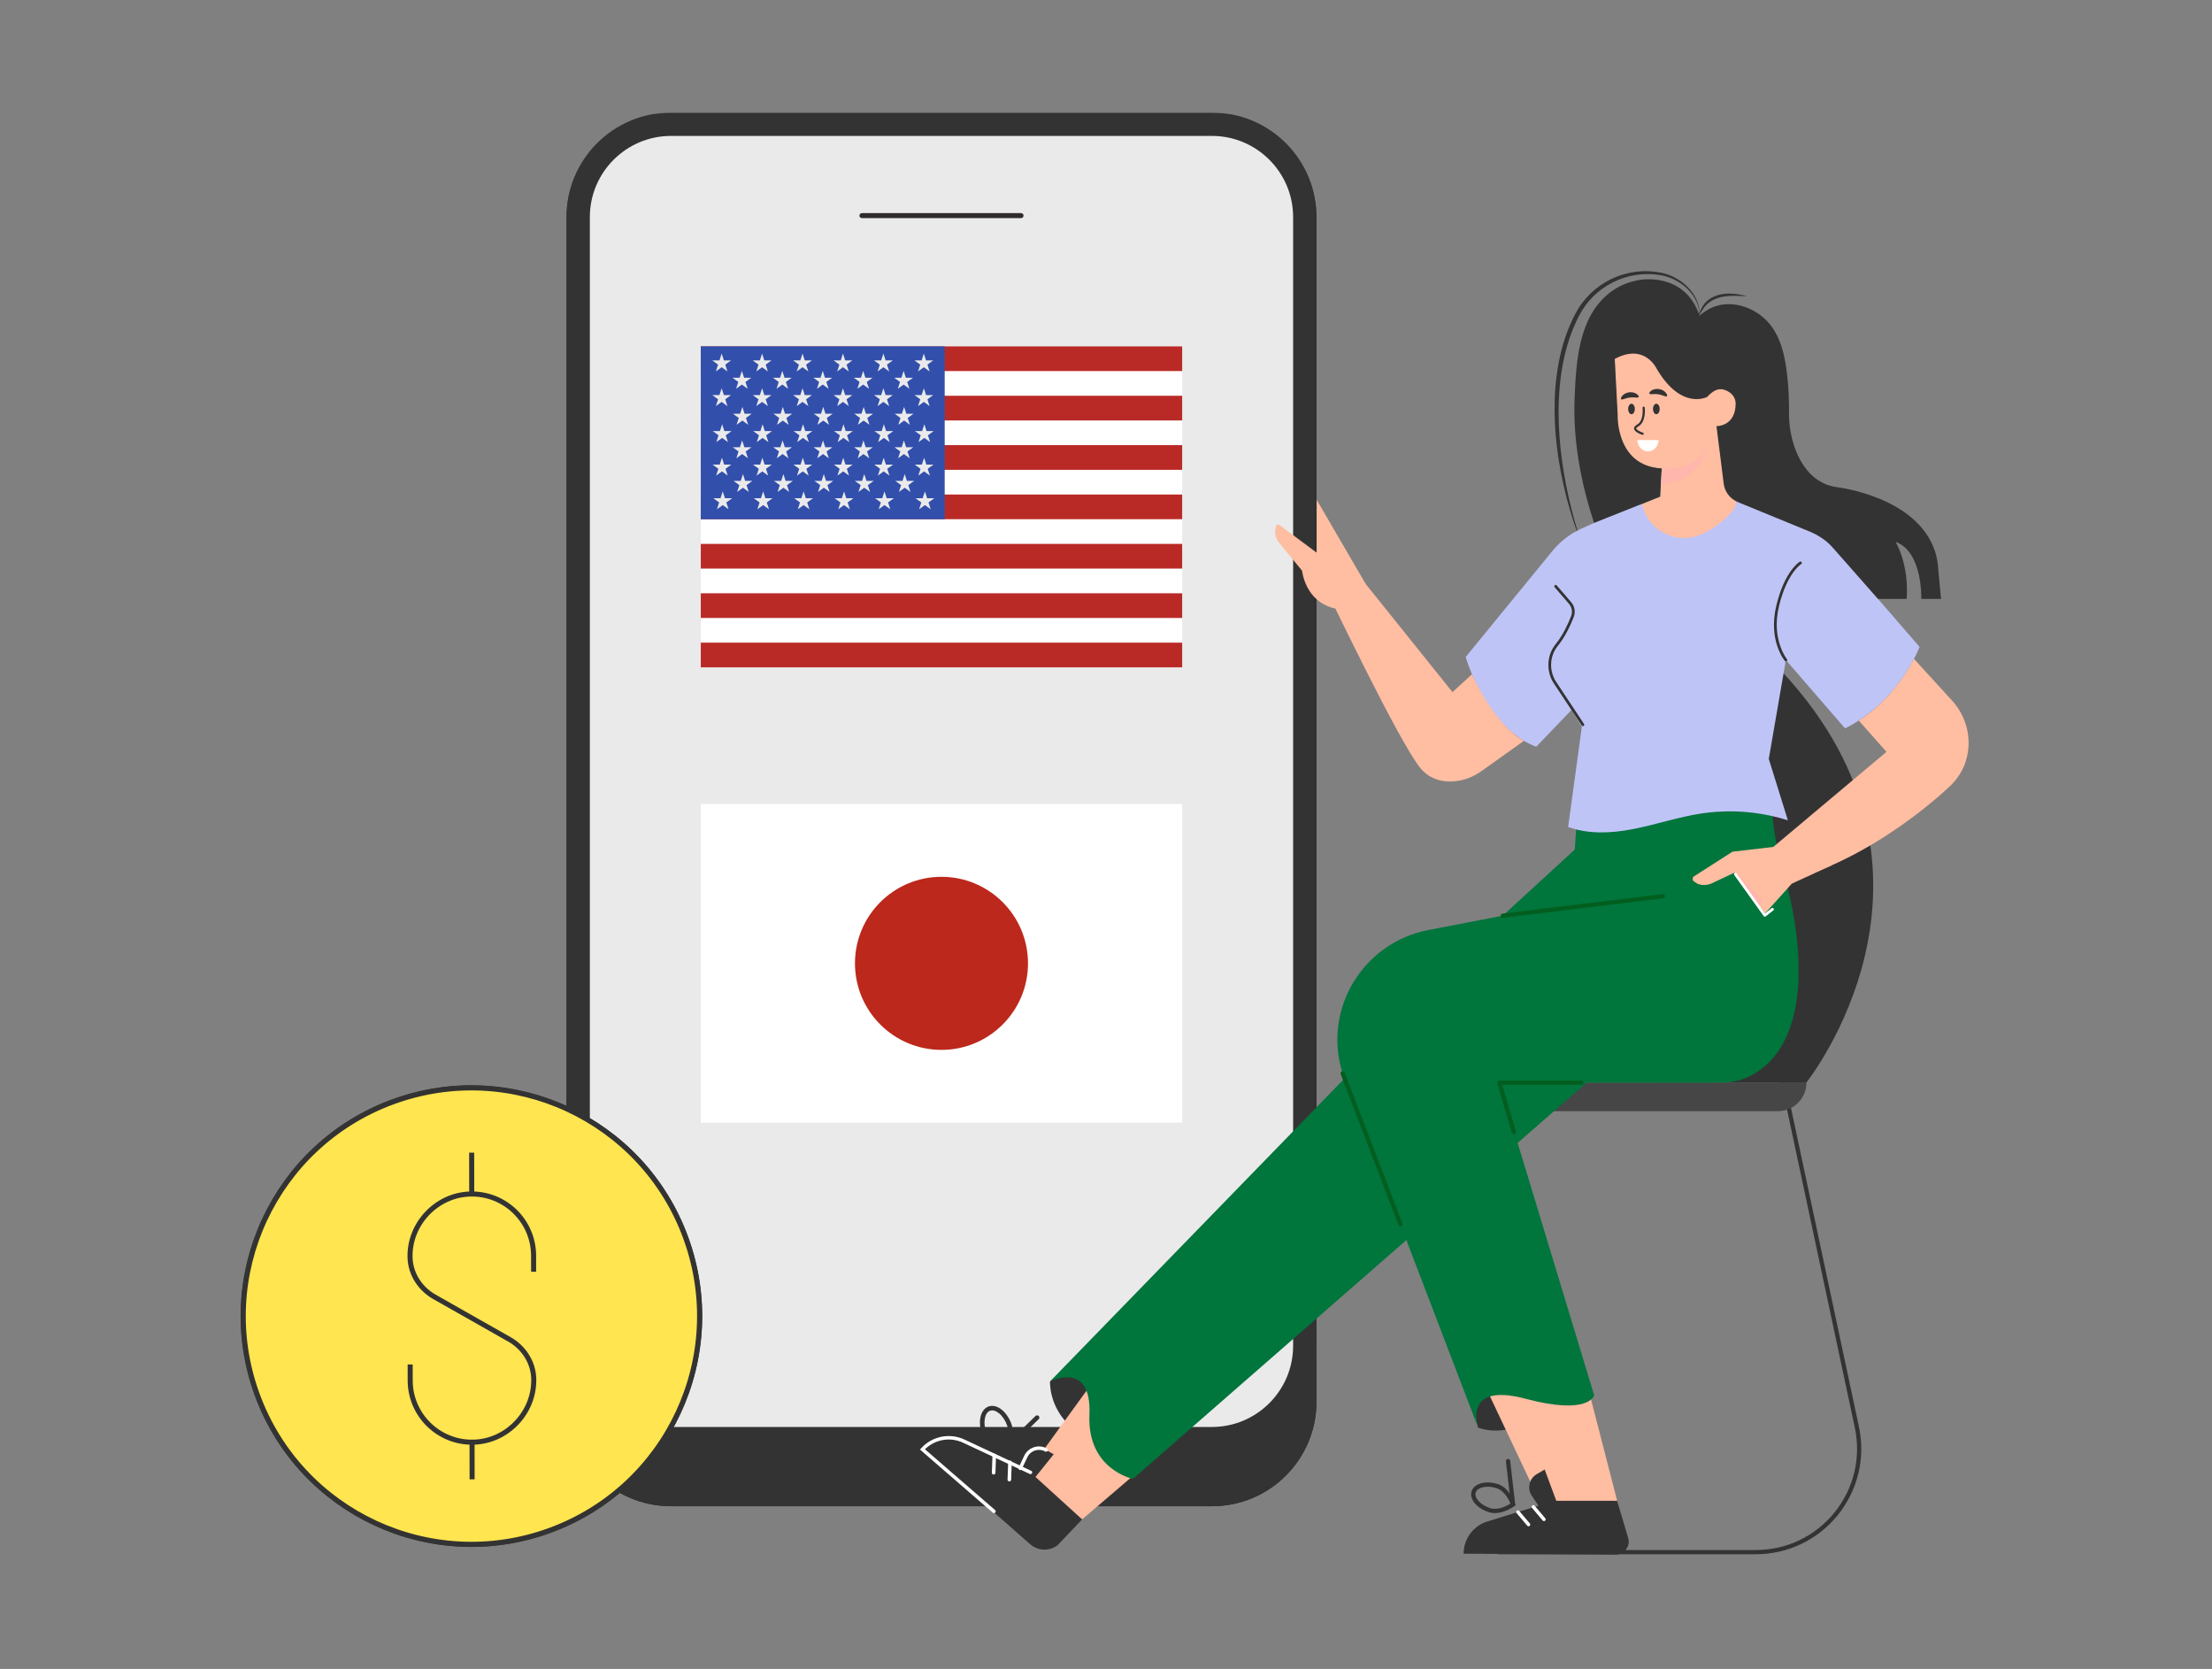 <?xml version="1.0" encoding="UTF-8"?>
<svg width="570px" height="430px" viewBox="0 0 570 430" version="1.1" xmlns="http://www.w3.org/2000/svg" xmlns:xlink="http://www.w3.org/1999/xlink">
    <rect x="0" y="0" width="570" height="430" fill="#808080" stroke="none"/>
    <title>季節活動570x430-外幣月月好機匯一般</title>
    <defs>
        <polygon id="path-1" points="0 0 193.261 0 193.261 344.669 0 344.669"></polygon>
    </defs>
    <g id="季節活動570x430-外幣月月好機匯一般" stroke="none" stroke-width="1" fill="none" fill-rule="evenodd">
        <g id="Group-74" transform="translate(62.682, 29)">
            <path d="M249.623,0.169 L110.227,0.169 C95.351,0.169 83.294,12.226 83.294,27.099 L83.294,332.138 C83.294,347.011 95.351,359.068 110.227,359.068 L249.623,359.068 C264.498,359.068 276.555,347.011 276.555,332.138 L276.555,27.099 C276.555,12.226 264.498,0.169 249.623,0.169 L249.623,0.169 Z M249.623,11.562 C258.191,11.562 265.162,18.532 265.162,27.099 L265.162,332.138 C265.162,340.705 258.191,347.676 249.623,347.676 L110.227,347.676 C101.658,347.676 94.687,340.705 94.687,332.138 L94.687,27.099 C94.687,18.532 101.658,11.562 110.227,11.562 L249.623,11.562 Z" id="Fill-1" fill="#292929"></path>
            <path d="M276.555,273.789 L276.555,332.137 C276.555,347.01 264.498,359.067 249.623,359.067 L110.226,359.067 C95.351,359.067 83.294,347.01 83.294,332.137 L83.294,273.789 L276.555,273.789 Z" id="Fill-3" fill="#333333"></path>
            <path d="M110.226,341.659 C97.035,341.659 86.303,330.927 86.303,317.736 L86.303,26.929 C86.303,13.74 97.035,3.009 110.226,3.009 L249.622,3.009 C262.813,3.009 273.545,13.74 273.545,26.929 L273.545,317.736 C273.545,330.927 262.813,341.659 249.622,341.659 L110.226,341.659 Z" id="Fill-5" fill="#EAEAEA"></path>
            <g id="Group-9" transform="translate(83.294, 0)">
                <mask id="mask-2" fill="white">
                    <use xlink:href="#path-1"></use>
                </mask>
                <g id="Clip-8"></g>
                <path d="M166.329,-0 L26.933,-0 C12.057,-0 0,12.057 0,26.93 L0,317.737 C0,332.61 12.057,344.669 26.933,344.669 L166.329,344.669 C181.204,344.669 193.261,332.61 193.261,317.737 L193.261,26.93 C193.261,12.057 181.204,-0 166.329,-0 L166.329,-0 Z M166.329,6.019 C177.861,6.019 187.242,15.4 187.242,26.93 L187.242,317.737 C187.242,329.268 177.861,338.65 166.329,338.65 L26.933,338.65 C15.401,338.65 6.019,329.268 6.019,317.737 L6.019,26.93 C6.019,15.4 15.401,6.019 26.933,6.019 L166.329,6.019 Z" id="Fill-7" fill="#333333" mask="url(#mask-2)"></path>
            </g>
            <path d="M200.425,27.199 L159.423,27.199 C159.067,27.199 158.778,26.91 158.778,26.554 C158.778,26.198 159.067,25.909 159.423,25.909 L200.425,25.909 C200.781,25.909 201.07,26.198 201.07,26.554 C201.07,26.91 200.781,27.199 200.425,27.199" id="Fill-10" fill="#2E2A2E"></path>
            <polygon id="Fill-12" fill="#FFFFFF" points="117.902 142.936 241.947 142.936 241.947 60.242 117.902 60.242"></polygon>
            <path d="M117.902,130.215 L241.947,130.215 L241.947,123.854 L117.902,123.854 L117.902,130.215 Z M117.902,117.493 L241.947,117.493 L241.947,111.13 L117.902,111.13 L117.902,117.493 Z M117.902,104.769 L241.947,104.769 L241.947,98.408 L117.902,98.408 L117.902,104.769 Z M117.902,92.048 L241.947,92.048 L241.947,85.687 L117.902,85.687 L117.902,92.048 Z M117.902,79.324 L241.947,79.324 L241.947,72.964 L117.902,72.964 L117.902,79.324 Z M117.902,66.602 L241.947,66.602 L241.947,60.242 L117.902,60.242 L117.902,66.602 Z M117.902,142.937 L241.947,142.937 L241.947,136.575 L117.902,136.575 L117.902,142.937 Z" id="Fill-14" fill="#B92A27"></path>
            <polygon id="Fill-15" fill="#324FAC" points="117.902 104.769 180.752 104.769 180.752 60.242 117.902 60.242"></polygon>
            <path d="M165.883,73.875 L167.379,72.788 L165.53,72.788 L164.956,71.027 L164.385,72.788 L162.535,72.788 L164.032,73.876 L163.46,75.635 L164.957,74.547 L166.454,75.635 L165.883,73.875 Z M155.464,73.875 L156.96,72.788 L155.109,72.788 L154.538,71.027 L153.965,72.788 L152.114,72.788 L153.613,73.876 L153.041,75.635 L154.538,74.547 L156.035,75.635 L155.464,73.875 Z M145.044,73.875 L146.54,72.788 L144.691,72.788 L144.118,71.027 L143.546,72.788 L141.694,72.788 L143.193,73.876 L142.621,75.635 L144.118,74.547 L145.616,75.635 L145.044,73.875 Z M176.428,83.15 L177.925,82.064 L176.075,82.064 L175.504,80.302 L174.93,82.064 L173.08,82.064 L174.577,83.152 L174.006,84.91 L175.503,83.823 L177,84.91 L176.428,83.15 Z M166.007,83.151 L167.504,82.064 L165.655,82.064 L165.083,80.302 L164.51,82.064 L162.659,82.064 L164.159,83.151 L163.586,84.91 L165.083,83.823 L166.58,84.91 L166.007,83.151 Z M176.373,91.779 L177.87,90.693 L176.02,90.693 L175.449,88.933 L174.876,90.693 L173.026,90.693 L174.523,91.781 L173.952,93.54 L175.449,92.451 L176.944,93.54 L176.373,91.779 Z M165.953,91.781 L167.45,90.693 L165.601,90.693 L165.028,88.933 L164.456,90.693 L162.607,90.693 L164.104,91.779 L163.534,93.54 L165.029,92.451 L166.525,93.54 L165.953,91.781 Z M176.581,100.454 L178.077,99.369 L176.226,99.369 L175.656,97.608 L175.083,99.369 L173.234,99.369 L174.729,100.454 L174.159,102.214 L175.656,101.129 L177.153,102.214 L176.581,100.454 Z M166.161,100.454 L167.657,99.369 L165.808,99.369 L165.235,97.608 L164.663,99.369 L162.814,99.369 L164.311,100.454 L163.739,102.214 L165.235,101.128 L166.732,102.214 L166.161,100.454 Z M155.741,100.454 L157.238,99.369 L155.388,99.369 L154.817,97.608 L154.244,99.369 L152.393,99.369 L153.89,100.454 L153.319,102.214 L154.816,101.129 L156.314,102.214 L155.741,100.454 Z M155.535,91.779 L157.031,90.693 L155.181,90.693 L154.608,88.933 L154.037,90.693 L152.186,90.693 L153.684,91.779 L153.11,93.54 L154.61,92.451 L156.106,93.54 L155.535,91.779 Z M155.589,83.151 L157.086,82.064 L155.236,82.064 L154.664,80.302 L154.091,82.064 L152.241,82.064 L153.738,83.15 L153.167,84.91 L154.664,83.823 L156.16,84.91 L155.589,83.151 Z M134.624,73.875 L136.12,72.788 L134.27,72.788 L133.699,71.027 L133.126,72.788 L131.275,72.788 L132.773,73.875 L132.202,75.635 L133.699,74.547 L135.196,75.635 L134.624,73.875 Z M124.205,73.875 L125.7,72.788 L123.852,72.788 L123.279,71.027 L122.706,72.788 L120.857,72.788 L122.354,73.876 L121.781,75.635 L123.279,74.546 L124.775,75.635 L124.205,73.875 Z M145.169,83.151 L146.666,82.064 L144.816,82.064 L144.243,80.302 L143.671,82.064 L141.82,82.064 L143.317,83.151 L142.747,84.91 L144.244,83.823 L145.74,84.91 L145.169,83.151 Z M145.114,91.779 L146.613,90.693 L144.761,90.693 L144.19,88.933 L143.617,90.693 L141.767,90.693 L143.265,91.781 L142.693,93.54 L144.19,92.451 L145.687,93.54 L145.114,91.779 Z M145.321,100.454 L146.82,99.369 L144.969,99.369 L144.397,97.608 L143.825,99.369 L141.974,99.369 L143.472,100.454 L142.899,102.214 L144.397,101.129 L145.893,102.214 L145.321,100.454 Z M134.902,100.454 L136.399,99.369 L134.549,99.369 L133.977,97.608 L133.405,99.369 L131.555,99.369 L133.051,100.454 L132.48,102.214 L133.977,101.129 L135.475,102.214 L134.902,100.454 Z M134.695,91.779 L136.193,90.693 L134.342,90.693 L133.769,88.933 L133.198,90.693 L131.348,90.693 L132.844,91.779 L132.273,93.54 L133.769,92.451 L135.269,93.54 L134.695,91.779 Z M134.75,83.15 L136.247,82.064 L134.397,82.064 L133.825,80.302 L133.253,82.064 L131.402,82.064 L132.898,83.15 L132.327,84.91 L133.825,83.823 L135.321,84.91 L134.75,83.15 Z M124.329,83.152 L125.827,82.064 L123.977,82.064 L123.405,80.302 L122.832,82.064 L120.981,82.064 L122.479,83.151 L121.908,84.91 L123.405,83.823 L124.901,84.91 L124.329,83.152 Z M124.276,91.779 L125.772,90.693 L123.923,90.693 L123.351,88.933 L122.778,90.693 L120.928,90.693 L122.426,91.781 L121.854,93.54 L123.351,92.451 L124.847,93.54 L124.276,91.779 Z M124.482,100.454 L125.979,99.369 L124.129,99.369 L123.558,97.608 L122.986,99.369 L121.136,99.369 L122.633,100.455 L122.06,102.214 L123.558,101.129 L125.054,102.214 L124.482,100.454 Z M171.093,69.409 L172.589,68.322 L170.739,68.322 L170.166,66.563 L169.595,68.322 L167.744,68.322 L169.241,69.409 L168.668,71.169 L170.168,70.08 L171.665,71.169 L171.093,69.409 Z M160.672,69.409 L162.17,68.322 L160.32,68.322 L159.747,66.563 L159.175,68.322 L157.326,68.322 L158.822,69.409 L158.251,71.169 L159.747,70.082 L161.245,71.169 L160.672,69.409 Z M150.253,69.409 L151.751,68.322 L149.9,68.322 L149.329,66.563 L148.756,68.322 L146.905,68.322 L148.402,69.409 L147.832,71.169 L149.327,70.082 L150.825,71.169 L150.253,69.409 Z M171.218,78.684 L172.714,77.598 L170.864,77.598 L170.292,75.837 L169.72,77.598 L167.87,77.598 L169.367,78.684 L168.795,80.445 L170.292,79.357 L171.789,80.445 L171.218,78.684 Z M171.164,87.315 L172.661,86.227 L170.811,86.227 L170.24,84.466 L169.666,86.227 L167.816,86.227 L169.313,87.314 L168.742,89.076 L170.238,87.987 L171.735,89.076 L171.164,87.315 Z M171.371,95.989 L172.868,94.901 L171.018,94.901 L170.445,93.141 L169.874,94.901 L168.024,94.901 L169.52,95.989 L168.949,97.75 L170.445,96.663 L171.944,97.75 L171.371,95.989 Z M160.951,95.989 L162.448,94.901 L160.598,94.901 L160.027,93.141 L159.454,94.901 L157.604,94.901 L159.102,95.988 L158.529,97.75 L160.026,96.663 L161.523,97.75 L160.951,95.989 Z M160.745,87.314 L162.241,86.227 L160.39,86.227 L159.82,84.466 L159.246,86.227 L157.397,86.227 L158.893,87.313 L158.322,89.076 L159.819,87.988 L161.316,89.076 L160.745,87.314 Z M160.799,78.684 L162.295,77.598 L160.444,77.598 L159.874,75.837 L159.301,77.598 L157.45,77.598 L158.948,78.684 L158.376,80.445 L159.872,79.357 L161.371,80.445 L160.799,78.684 Z M139.833,69.409 L141.33,68.322 L139.479,68.322 L138.909,66.563 L138.336,68.322 L136.485,68.322 L137.983,69.409 L137.411,71.169 L138.909,70.08 L140.405,71.169 L139.833,69.409 Z M129.414,69.409 L130.909,68.322 L129.06,68.322 L128.488,66.563 L127.917,68.322 L126.066,68.322 L127.563,69.409 L126.992,71.169 L128.488,70.082 L129.985,71.169 L129.414,69.409 Z M150.377,78.684 L151.875,77.598 L150.026,77.598 L149.452,75.837 L148.881,77.598 L147.032,77.598 L148.528,78.686 L147.956,80.445 L149.453,79.356 L150.951,80.445 L150.377,78.684 Z M150.325,87.314 L151.822,86.227 L149.971,86.227 L149.399,84.466 L148.827,86.227 L146.977,86.227 L148.474,87.315 L147.903,89.076 L149.399,87.987 L150.898,89.076 L150.325,87.314 Z M150.532,95.989 L152.029,94.901 L150.179,94.901 L149.606,93.141 L149.035,94.901 L147.184,94.901 L148.68,95.988 L148.111,97.75 L149.605,96.663 L151.105,97.75 L150.532,95.989 Z M140.112,95.989 L141.609,94.901 L139.759,94.901 L139.187,93.141 L138.614,94.901 L136.765,94.901 L138.263,95.989 L137.69,97.75 L139.187,96.663 L140.684,97.75 L140.112,95.989 Z M139.905,87.314 L141.402,86.227 L139.552,86.227 L138.978,84.466 L138.407,86.227 L136.558,86.227 L138.056,87.315 L137.482,89.076 L138.98,87.987 L140.476,89.076 L139.905,87.314 Z M139.96,78.684 L141.456,77.598 L139.606,77.598 L139.034,75.837 L138.461,77.598 L136.613,77.598 L138.109,78.684 L137.537,80.445 L139.034,79.357 L140.532,80.445 L139.96,78.684 Z M176.302,64.945 L177.799,63.855 L175.948,63.855 L175.377,62.097 L174.805,63.855 L172.956,63.855 L174.451,64.945 L173.88,66.703 L175.377,65.616 L176.872,66.703 L176.302,64.945 Z M165.883,64.945 L167.379,63.855 L165.529,63.855 L164.956,62.097 L164.385,63.855 L162.535,63.855 L164.032,64.945 L163.46,66.703 L164.957,65.616 L166.454,66.703 L165.883,64.945 Z M129.54,78.684 L131.036,77.598 L129.186,77.598 L128.614,75.837 L128.042,77.598 L126.192,77.598 L127.689,78.684 L127.117,80.445 L128.614,79.357 L130.111,80.445 L129.54,78.684 Z M129.485,87.315 L130.981,86.227 L129.132,86.227 L128.559,84.466 L127.989,86.227 L126.138,86.227 L127.634,87.315 L127.063,89.076 L128.559,87.987 L130.056,89.076 L129.485,87.315 Z M129.693,95.989 L131.19,94.901 L129.339,94.901 L128.767,93.141 L128.194,94.901 L126.345,94.901 L127.842,95.989 L127.27,97.75 L128.767,96.663 L130.263,97.75 L129.693,95.989 Z M155.464,64.945 L156.96,63.855 L155.109,63.855 L154.538,62.097 L153.966,63.855 L152.114,63.855 L153.613,64.945 L153.041,66.703 L154.538,65.616 L156.035,66.703 L155.464,64.945 Z M145.044,64.944 L146.54,63.855 L144.69,63.855 L144.118,62.097 L143.546,63.855 L141.694,63.855 L143.193,64.945 L142.621,66.703 L144.118,65.616 L145.616,66.703 L145.044,64.944 Z M134.624,64.945 L136.12,63.855 L134.27,63.855 L133.699,62.097 L133.127,63.855 L131.275,63.855 L132.773,64.945 L132.202,66.703 L133.699,65.616 L135.196,66.703 L134.624,64.945 Z M124.205,64.945 L125.7,63.855 L123.851,63.855 L123.279,62.097 L122.706,63.855 L120.857,63.855 L122.354,64.945 L121.781,66.703 L123.279,65.615 L124.775,66.703 L124.205,64.945 Z M175.948,72.788 L175.377,71.027 L174.805,72.788 L172.956,72.788 L174.451,73.875 L173.88,75.635 L175.377,74.547 L176.872,75.635 L176.302,73.875 L177.799,72.788 L175.948,72.788 Z" id="Fill-16" fill="#EAEAEA"></path>
            <polygon id="Fill-17" fill="#FFFFFF" points="117.902 260.26 241.946 260.26 241.946 178.139 117.902 178.139"></polygon>
            <path d="M202.218,219.2 C202.218,206.887 192.237,196.905 179.924,196.905 C167.613,196.905 157.631,206.887 157.631,219.2 C157.631,231.512 167.613,241.494 179.924,241.494 C192.237,241.494 202.218,231.512 202.218,219.2" id="Fill-18" fill="#BC281B"></path>
            <path d="M114.016,289.932 C125.148,320.428 109.45,354.174 78.953,365.306 C48.457,376.438 14.711,360.74 3.58,330.243 C-7.552,299.747 8.146,266.001 38.642,254.869 C69.138,243.738 102.884,259.436 114.016,289.932" id="Fill-19" fill="#FFFFFF"></path>
            <path d="M114.016,289.932 C125.148,320.428 109.45,354.174 78.953,365.306 C48.457,376.438 14.711,360.74 3.58,330.243 C-7.552,299.747 8.146,266.001 38.642,254.869 C69.138,243.738 102.884,259.436 114.016,289.932 Z" id="Stroke-20" stroke="#333333" stroke-width="1.362"></path>
            <path d="M114.016,289.932 C125.148,320.428 109.45,354.174 78.953,365.306 C48.457,376.438 14.711,360.74 3.58,330.243 C-7.552,299.747 8.146,266.001 38.642,254.869 C69.138,243.738 102.884,259.436 114.016,289.932" id="Fill-21" fill="#FFE54F"></path>
            <path d="M114.016,289.932 C125.148,320.428 109.45,354.174 78.953,365.306 C48.457,376.438 14.711,360.74 3.58,330.243 C-7.552,299.747 8.146,266.001 38.642,254.869 C69.138,243.738 102.884,259.436 114.016,289.932 Z" id="Stroke-22" stroke="#333333" stroke-width="1.3"></path>
            <path d="M74.824,298.65 L74.818,294.528 C74.807,285.578 67.414,278.364 58.406,278.635 C49.833,278.893 42.826,286.26 42.978,294.836 C42.98,294.904 42.981,294.971 42.983,295.038 C43.111,299.252 45.59,303.045 49.258,305.123 L68.58,316.077 C72.248,318.155 74.727,321.948 74.854,326.161 C74.856,326.229 74.858,326.296 74.859,326.364 C75.011,334.94 68.004,342.307 59.431,342.565 C50.424,342.836 43.031,335.621 43.019,326.672 L43.013,322.55" id="Stroke-23" stroke="#333333" stroke-width="1.3"></path>
            <line x1="58.861" y1="267.982" x2="58.875" y2="278.634" id="Stroke-24" stroke="#333333" stroke-width="1.3"></line>
            <line x1="58.961" y1="342.565" x2="58.974" y2="352.137" id="Stroke-25" stroke="#333333" stroke-width="1.3"></line>
            <path d="M389.758,371.443 L323.519,371.443 C323.219,371.443 322.977,371.2 322.977,370.901 C322.977,370.601 323.219,370.358 323.519,370.358 L389.758,370.358 C397.67,370.358 405.062,366.831 410.04,360.681 C415.018,354.531 416.926,346.566 415.277,338.828 L396.339,249.973 C396.277,249.68 396.463,249.392 396.756,249.329 C397.052,249.269 397.338,249.453 397.4,249.746 L416.338,338.601 C418.055,346.661 416.067,354.957 410.882,361.363 C405.698,367.769 397.999,371.443 389.758,371.443" id="Fill-26" fill="#333333"></path>
            <path d="M402.831,249.859 C402.831,249.859 445.26,196.757 396.783,144.334 L391.088,167.064 L372.12,218.302 L382.666,249.859 L402.831,249.859 Z" id="Fill-27" fill="#333333"></path>
            <path d="M395.46,257.285 L325.838,257.285 L323.683,249.934 L402.831,249.86 L402.831,249.86 C402.831,253.961 399.531,257.285 395.46,257.285" id="Fill-28" fill="#464646"></path>
            <path d="M398.026,182.341 C398.026,182.341 396.471,185.885 391.759,187.568 L392.096,179.49 L398.026,182.341 Z" id="Fill-29" fill="#333333"></path>
            <path d="M207.898,326.912 C207.898,326.912 207.469,333.563 213.504,338.801 L222.486,326.528 C222.486,326.528 213.426,322.305 207.898,326.912" id="Fill-30" fill="#333333"></path>
            <path d="M318.198,338.801 C318.198,338.801 327.593,342.841 335.772,332.573 C335.772,332.573 330.576,327.8 321.132,329.557 C321.132,329.557 315.838,330.891 318.198,338.801" id="Fill-31" fill="#333333"></path>
            <path d="M262.054,323.226 L216.163,362.461 L201.372,351.272 L247.183,288.087 C247.183,288.087 263.491,304.408 262.054,323.226" id="Fill-32" fill="#FFBDA1"></path>
            <path d="M342.189,311.637 L355.561,363.61 L336.789,363.61 L312.223,311.637 C312.223,311.637 326.668,302.676 342.189,311.637" id="Fill-33" fill="#FFBDA1"></path>
            <path d="M229.26,352.025 L346.172,249.933 L324.556,206.92 L207.898,326.912 C207.898,326.912 218.666,321.382 218.052,335.51 C217.438,349.637 229.26,352.025 229.26,352.025" id="Fill-34" fill="#00753C"></path>
            <path d="M393.989,170.457 L393.989,178.536 C393.989,178.536 393.552,184.213 397.264,197.095 C400.682,208.955 405.95,238.399 388.872,247.936 C386.429,249.3 383.641,249.933 380.843,249.933 L323.683,249.933 L348.111,330.504 C348.111,330.504 346.801,335.744 330.425,331.377 C314.049,327.01 318.198,338.801 318.198,338.801 L283.29,247.532 C283.29,247.532 283.202,247.272 283.065,246.796 C278.37,230.561 288.774,213.821 305.368,210.621 L324.556,206.92 L343.115,189.889 L344.642,166.869 L393.989,170.457 Z" id="Fill-35" fill="#00753C"></path>
            <path d="M324.555,207.462 C324.285,207.462 324.051,207.26 324.018,206.985 C323.982,206.688 324.193,206.418 324.491,206.381 L365.757,201.36 C366.047,201.333 366.324,201.536 366.361,201.833 C366.396,202.13 366.185,202.4 365.887,202.436 L324.621,207.458 C324.599,207.46 324.577,207.462 324.555,207.462" id="Fill-36" fill="#025E1F"></path>
            <path d="M298.194,286.95 C297.976,286.95 297.771,286.818 297.688,286.602 L282.784,247.726 C282.676,247.446 282.816,247.132 283.095,247.026 C283.373,246.918 283.688,247.056 283.795,247.337 L298.7,286.213 C298.807,286.493 298.667,286.807 298.388,286.913 C298.324,286.938 298.259,286.95 298.194,286.95" id="Fill-37" fill="#025E1F"></path>
            <path d="M327.416,263.207 C327.181,263.207 326.965,263.053 326.895,262.818 L323.162,250.085 C323.115,249.922 323.147,249.744 323.249,249.607 C323.352,249.471 323.512,249.391 323.683,249.391 L344.831,249.391 C345.131,249.391 345.373,249.633 345.373,249.933 C345.373,250.232 345.131,250.476 344.831,250.476 L324.407,250.476 L327.937,262.512 C328.02,262.8 327.856,263.101 327.569,263.185 C327.518,263.2 327.466,263.207 327.416,263.207" id="Fill-38" fill="#025E1F"></path>
            <path d="M337.804,357.671 L320.595,362.995 C316.955,364.123 314.472,367.49 314.472,371.3 L314.472,371.3 L353.65,371.533 C355.889,371.546 357.506,369.394 356.87,367.248 L354.033,357.671 L337.804,357.671 Z" id="Fill-39" fill="#333333"></path>
            <path d="M331.201,364.24 C331.076,364.24 330.953,364.187 330.866,364.086 L328.124,360.848 C327.967,360.662 327.99,360.384 328.175,360.228 C328.36,360.072 328.637,360.095 328.795,360.278 L331.536,363.516 C331.693,363.702 331.67,363.98 331.485,364.136 C331.403,364.206 331.302,364.24 331.201,364.24" id="Fill-40" fill="#FFFFFF"></path>
            <path d="M335.179,362.901 C335.055,362.901 334.931,362.848 334.844,362.747 L332.101,359.509 C331.945,359.323 331.968,359.045 332.153,358.889 C332.337,358.733 332.615,358.756 332.772,358.939 L335.514,362.177 C335.671,362.363 335.648,362.641 335.463,362.797 C335.381,362.867 335.28,362.901 335.179,362.901" id="Fill-41" fill="#FFFFFF"></path>
            <path d="M321.339,359.566 C318.86,358.777 317.148,356.938 317.589,355.551 C317.797,354.91 318.431,354.429 319.375,354.201 C320.43,353.938 321.694,354.019 322.958,354.424 C324.966,355.048 326.16,357.435 326.552,358.394 C325.679,358.933 323.336,360.207 321.339,359.566 L321.339,359.566 Z M327.764,358.426 C327.759,358.397 327.731,358.329 327.68,358.206 C327.51,357.751 327.064,356.744 326.326,355.744 C325.605,354.757 324.605,353.775 323.296,353.364 C321.847,352.904 320.361,352.818 319.109,353.131 C317.772,353.46 316.861,354.197 316.529,355.212 C315.896,357.251 317.85,359.62 320.998,360.612 C321.731,360.848 322.488,360.888 323.222,360.8 C325.483,360.541 327.449,359.129 327.567,359.049 L327.892,358.814 L327.764,358.426 Z" id="Fill-42" fill="#333333"></path>
            <path d="M327.216,358.665 C327.519,358.63 327.736,358.356 327.701,358.053 L326.468,347.373 C326.433,347.07 326.159,346.853 325.857,346.888 C325.554,346.923 325.336,347.197 325.371,347.5 L326.604,358.18 C326.639,358.483 326.913,358.7 327.216,358.665" id="Fill-43" fill="#333333"></path>
            <path d="M333.987,359.279 L332.037,356.375 C330.775,354.495 331.363,351.94 333.32,350.8 L335.354,349.617 L338.447,357.924 L333.987,359.279 Z" id="Fill-44" fill="#333333"></path>
            <path d="M202.852,350.349 L185.674,342.3 C182.039,340.598 177.719,341.461 175.018,344.428 L202.689,368.788 C204.668,370.589 207.642,370.743 209.796,369.156 L216.163,362.461 L202.852,350.349 Z" id="Fill-45" fill="#333333"></path>
            <path d="M193.054,350.786 C192.957,350.698 192.898,350.569 192.902,350.428 L193.062,345.963 C193.071,345.707 193.286,345.507 193.541,345.517 C193.795,345.526 193.994,345.74 193.987,345.995 L193.828,350.46 C193.818,350.716 193.604,350.916 193.349,350.906 C193.235,350.902 193.133,350.858 193.054,350.786" id="Fill-46" fill="#FFFFFF"></path>
            <path d="M197.101,352.563 C197.004,352.475 196.945,352.346 196.949,352.205 L197.108,347.739 C197.118,347.483 197.332,347.283 197.587,347.293 C197.841,347.302 198.041,347.517 198.034,347.771 L197.875,352.237 C197.865,352.493 197.651,352.693 197.396,352.683 C197.282,352.679 197.18,352.635 197.101,352.563" id="Fill-47" fill="#FFFFFF"></path>
            <path d="M191.497,340.183 C190.566,337.606 191.004,334.998 192.447,334.476 C193.115,334.24 193.923,334.461 194.72,335.103 C195.616,335.815 196.359,336.923 196.831,338.238 C197.597,340.317 196.368,342.844 195.82,343.788 C194.809,343.404 192.242,342.262 191.497,340.183 L191.497,340.183 Z M196.569,344.82 C196.59,344.796 196.63,344.731 196.7,344.608 C196.97,344.175 197.526,343.156 197.888,341.899 C198.25,340.663 198.429,339.199 197.933,337.841 C197.388,336.336 196.507,335.039 195.443,334.195 C194.31,333.288 193.11,333 192.049,333.373 C189.94,334.152 189.215,337.303 190.404,340.57 C190.677,341.334 191.129,341.991 191.673,342.548 C193.34,344.271 195.78,345.007 195.923,345.055 L196.327,345.176 L196.569,344.82 Z" id="Fill-48" fill="#333333"></path>
            <path d="M196.02,344.516 C196.243,344.747 196.612,344.752 196.842,344.529 L204.973,336.65 C205.204,336.427 205.21,336.059 204.986,335.828 C204.763,335.597 204.395,335.592 204.164,335.815 L196.033,343.694 C195.802,343.917 195.797,344.285 196.02,344.516" id="Fill-49" fill="#333333"></path>
            <path d="M200.21,349.301 L201.646,346.266 C202.576,344.301 204.972,343.53 206.874,344.584 L208.849,345.679 L203.52,352.313 L200.21,349.301 Z" id="Fill-50" fill="#333333"></path>
            <path d="M375.312,52.374 C375.326,51.84 375.299,51.305 375.226,50.773 C375.154,50.241 375.025,49.717 374.862,49.204 C374.698,48.691 374.486,48.193 374.235,47.715 C373.985,47.237 373.704,46.773 373.385,46.336 C373.066,45.899 372.718,45.482 372.343,45.091 C371.968,44.7 371.565,44.336 371.144,43.993 C370.724,43.65 370.278,43.338 369.818,43.049 C369.358,42.759 368.881,42.496 368.387,42.265 C367.403,41.799 366.357,41.456 365.283,41.244 C364.219,41.034 363.137,40.911 362.05,40.873 C359.877,40.798 357.69,41.087 355.598,41.705 C351.406,42.928 347.639,45.561 345.007,49.066 C344.347,49.939 343.764,50.878 343.258,51.844 C342.751,52.801 342.288,53.78 341.865,54.775 C341.018,56.765 340.319,58.816 339.767,60.903 C339.219,62.992 338.807,65.112 338.512,67.246 C338.215,69.38 338.034,71.528 337.954,73.677 C337.882,75.826 337.898,77.976 338.004,80.121 C338.057,81.193 338.123,82.265 338.219,83.333 C338.315,84.402 338.43,85.468 338.561,86.533 C338.83,88.66 339.156,90.78 339.567,92.882 C339.974,94.985 340.447,97.074 340.978,99.147 C342.058,103.289 343.366,107.369 344.956,111.334 C343.601,107.283 342.441,103.176 341.517,99.018 C341.051,96.94 340.638,94.851 340.295,92.752 C339.948,90.653 339.655,88.546 339.436,86.433 C339.008,82.206 338.819,77.954 339.022,73.721 C339.218,69.491 339.768,65.271 340.859,61.192 C341.39,59.15 342.065,57.147 342.881,55.206 C343.289,54.236 343.735,53.281 344.223,52.35 C344.704,51.423 345.251,50.543 345.865,49.703 C347.092,48.028 348.592,46.549 350.287,45.339 C351.983,44.131 353.867,43.182 355.857,42.548 C357.847,41.912 359.94,41.602 362.035,41.615 C363.083,41.622 364.131,41.711 365.167,41.885 C366.193,42.056 367.199,42.356 368.158,42.773 C370.076,43.599 371.824,44.876 373.134,46.526 C373.463,46.937 373.757,47.376 374.022,47.832 C374.157,48.059 374.273,48.296 374.392,48.531 C374.5,48.772 374.61,49.013 374.701,49.262 C374.887,49.756 375.042,50.265 375.141,50.787 C375.241,51.309 375.298,51.84 375.312,52.374" id="Fill-51" fill="#333333"></path>
            <path d="M365.532,91.691 C365.532,91.691 354.341,92.004 354.082,78.935 L353.171,58.928 L381.092,58.928 L381.092,70.063 C381.092,70.063 384.498,68.585 387.32,70.849 C388.208,71.562 388.71,72.676 388.72,73.839 C388.738,75.977 388.128,79.835 383.512,79.964 L384.84,101.805 C384.84,101.805 379.988,112.46 367.803,111.243 C367.803,111.243 361.001,109.514 360.396,100.831 L365.1,98.959 L365.532,91.691 Z" id="Fill-52" fill="#FFBDA1"></path>
            <path d="M431.971,137.673 C431.517,138.753 431.042,139.783 430.527,140.763 C429.477,142.802 428.316,144.63 427.125,146.265 C426.529,147.083 425.923,147.85 425.328,148.567 C424.651,149.375 423.975,150.122 423.318,150.809 C423.157,150.98 422.995,151.142 422.833,151.304 C422.349,151.798 421.874,152.253 421.42,152.656 C419.562,154.353 417.826,155.635 416.392,156.584 C416.362,156.604 416.331,156.624 416.311,156.635 C416.301,156.645 416.291,156.645 416.291,156.645 C414.161,158.038 412.747,158.654 412.747,158.654 L397.743,141.318 L397.511,141.045 L397.45,141.389 L393.109,166.529 L394.038,169.518 L394.906,172.305 L398.026,182.341 C392.119,180.473 385.87,179.726 379.68,180.16 C378.64,180.221 377.6,180.332 376.57,180.473 C376.318,180.503 376.076,180.534 375.823,180.574 C369.745,181.483 363.879,183.522 357.841,184.663 C352.389,185.703 346.573,185.955 341.404,184.057 L344.937,158.23 L342.302,153.989 L342.262,153.919 L333.185,163.399 C331.994,162.945 330.863,162.39 329.802,161.743 C328.793,161.128 327.854,160.441 326.965,159.694 C326.814,159.573 326.673,159.442 326.531,159.31 C321.887,155.251 318.807,149.648 317.02,145.579 C316.768,145.033 316.626,144.72 316.626,144.72 C315.516,142.085 315.001,140.278 315.001,140.278 L324.381,128.808 L326.37,126.375 L337.365,112.936 C338.556,111.482 339.929,110.2 341.444,109.14 C342.141,108.635 342.868,108.191 343.625,107.797 C343.685,107.756 343.746,107.726 343.807,107.696 L343.827,107.686 C344.14,107.524 344.463,107.373 344.786,107.221 L348.098,105.727 L360.294,100.214 C360.335,100.386 360.365,100.568 360.396,100.739 C360.396,100.759 360.406,100.77 360.406,100.79 C360.406,100.8 360.406,100.81 360.416,100.82 L360.416,100.83 C361.809,107.413 368.725,111.28 375.036,108.928 C379.418,107.302 382.437,104.213 383.82,102.557 C384.385,101.89 384.698,101.042 384.739,100.174 L384.739,100.154 L385.052,100.285 L403.842,108.009 C404.65,108.352 405.427,108.746 406.174,109.22 C406.426,109.372 406.669,109.533 406.921,109.705 C408.244,110.583 409.455,111.654 410.505,112.875 L412.565,115.258 L414.059,116.985 L421.259,125.305 L426.67,131.554 L428.579,133.766 L431.971,137.673 Z" id="Fill-53" fill="#BFC4F7"></path>
            <path d="M430.525,140.76 L440.397,151.566 C443.341,154.814 444.897,159.188 444.551,163.627 C444.312,166.69 443.197,170.088 440.239,173.113 C440.239,173.113 420.168,193.052 395.282,198.675 L392.478,190.714 L423.431,164.71 L416.292,156.645 C416.292,156.645 424.905,151.635 430.525,140.76" id="Fill-54" fill="#FFBDA1"></path>
            <path d="M330.017,161.871 L319.028,169.705 C316.987,171.16 314.604,172.081 312.107,172.299 C309.354,172.54 306.031,172.007 303.464,169.054 C298.14,162.928 278.691,122.118 278.691,122.118 L285.533,116.833 L311.597,149.314 L316.624,144.72 C316.624,144.72 322.21,157.567 330.017,161.871" id="Fill-55" fill="#FFBDA1"></path>
            <path d="M377.21,73.276 C377.21,73.276 370.546,76.831 364.193,65.955 C364.193,65.955 361.099,59.308 353.411,63.482 L354.168,77.877 C354.168,77.877 353.635,91.082 365.533,91.691 L365.101,98.959 L348.094,105.725 C344.697,95.515 342.611,84.357 343.071,73.562 C343.47,64.201 344.069,52.965 351.838,46.634 C354.14,44.758 356.899,43.604 359.784,43.128 C359.784,43.128 371.47,40.853 375.287,52.397 C375.212,52.171 376.875,51.121 377.022,51.027 C380.944,48.527 385.737,49.016 389.649,51.329 C395.666,54.887 397.187,61.532 397.899,68.17 C398.232,71.269 398.343,74.392 398.324,77.511 C398.305,80.541 398.801,83.557 399.826,86.395 C401.418,90.804 404.62,95.835 411.002,96.57 C411.002,96.57 431.296,99.001 435.92,113.002 C436.407,114.476 436.673,116.018 436.764,117.573 L437.499,125.304 L432.396,125.304 C432.396,125.304 432.839,113.151 425.783,110.604 C425.783,110.604 429.284,116.308 428.636,125.304 L421.253,125.304 L409.608,112.112 C407.997,110.25 405.999,108.936 403.765,107.987 L385.107,100.334 C383.136,99.525 381.753,97.718 381.488,95.604 L379.63,80.795 C379.63,80.795 384.516,80.922 384.569,75.032 C384.582,73.562 383.712,72.383 382.433,71.745 C381.15,71.104 379.598,70.714 377.21,73.276" id="Fill-56" fill="#333333"></path>
            <path d="M345.209,158.09 C345.276,158.09 345.344,158.071 345.404,158.031 C345.566,157.924 345.611,157.705 345.503,157.542 L338.536,147.018 C338.533,147.014 338.531,147.01 338.528,147.006 C336.49,144.187 336.511,140.326 338.58,137.616 C338.638,137.54 338.698,137.464 338.759,137.388 C340.646,135.056 342.012,132.094 342.826,130.019 C343.348,128.689 343.099,127.199 342.175,126.129 L338.456,121.826 C338.329,121.678 338.106,121.662 337.958,121.789 C337.811,121.917 337.794,122.14 337.922,122.287 L341.64,126.591 C342.381,127.448 342.588,128.692 342.169,129.761 C341.373,131.789 340.04,134.682 338.21,136.944 C338.145,137.025 338.081,137.106 338.019,137.188 C335.764,140.141 335.737,144.345 337.951,147.414 L344.914,157.932 C344.982,158.034 345.094,158.09 345.209,158.09" id="Fill-57" fill="#333333"></path>
            <path d="M365.532,91.691 C365.532,91.691 373.539,92.941 377.209,86.436 C377.209,86.436 375.185,95.153 365.292,95.728 L365.532,91.691 Z" id="Fill-58" fill="#FFB6AD"></path>
            <path d="M362.337,72.418 C362.55,72.721 363.554,72.397 364.617,72.588 C365.69,72.716 366.556,73.318 366.848,73.091 C367.17,72.897 366.472,71.489 364.819,71.239 C363.164,70.996 362.086,72.139 362.337,72.418" id="Fill-59" fill="#333333"></path>
            <path d="M355.058,73.88 C355.345,74.114 356.225,73.532 357.3,73.43 C358.368,73.264 359.364,73.612 359.584,73.314 C359.841,73.041 358.791,71.872 357.131,72.076 C355.472,72.287 354.741,73.679 355.058,73.88" id="Fill-60" fill="#333333"></path>
            <path d="M356.875,76.373 C356.875,77.12 357.258,77.726 357.731,77.726 C358.204,77.726 358.587,77.12 358.587,76.373 C358.587,75.626 358.204,75.02 357.731,75.02 C357.258,75.02 356.875,75.626 356.875,76.373" id="Fill-61" fill="#333333"></path>
            <path d="M363.275,76.373 C363.275,77.12 363.658,77.726 364.131,77.726 C364.604,77.726 364.987,77.12 364.987,76.373 C364.987,75.626 364.604,75.02 364.131,75.02 C363.658,75.02 363.275,75.626 363.275,76.373" id="Fill-62" fill="#333333"></path>
            <path d="M360.608,83.035 C360.728,83.035 360.839,82.958 360.877,82.838 C360.924,82.689 360.842,82.53 360.693,82.483 C360.013,82.267 358.99,81.77 358.954,81.388 C358.941,81.248 359.118,81.068 359.44,80.894 C361.563,79.747 361.166,76.163 361.148,76.011 C361.129,75.856 360.989,75.745 360.834,75.764 C360.679,75.782 360.569,75.922 360.587,76.077 C360.591,76.111 360.957,79.432 359.171,80.397 C358.617,80.696 358.354,81.048 358.392,81.441 C358.476,82.331 360.182,82.914 360.523,83.022 C360.551,83.031 360.58,83.035 360.608,83.035" id="Fill-63" fill="#333333"></path>
            <path d="M364.683,84.433 C364.638,86.028 363.446,87.305 361.98,87.305 C360.514,87.305 359.322,86.028 359.277,84.433 L364.683,84.433 Z" id="Fill-64" fill="#FFFFFF"></path>
            <path d="M359.384,85.175 C359.321,84.939 359.284,84.69 359.276,84.434 L364.682,84.434 C364.675,84.69 364.638,84.939 364.575,85.175 L359.384,85.175 Z" id="Fill-65" fill="#FFFFFF"></path>
            <path d="M397.513,141.398 C397.593,141.398 397.673,141.371 397.738,141.317 C397.888,141.192 397.909,140.97 397.785,140.82 C397.744,140.77 393.687,135.731 395.737,127.192 C397.798,118.605 401.414,116.358 401.451,116.336 C401.618,116.236 401.673,116.019 401.572,115.852 C401.472,115.684 401.256,115.63 401.088,115.73 C400.93,115.825 397.18,118.154 395.05,127.027 C392.914,135.928 397.064,141.057 397.241,141.27 C397.311,141.355 397.412,141.398 397.513,141.398" id="Fill-66" fill="#333333"></path>
            <path d="M374.525,52.814 C375.037,52.4 375.411,51.833 375.76,51.285 C376.104,50.73 376.434,50.184 376.847,49.727 C377.682,48.812 378.784,48.175 379.967,47.785 C381.149,47.384 382.414,47.248 383.692,47.219 C384.971,47.194 386.266,47.288 387.573,47.316 C386.307,46.998 385.023,46.748 383.703,46.668 C383.044,46.623 382.378,46.629 381.713,46.698 C381.381,46.728 381.048,46.787 380.718,46.85 C380.39,46.925 380.063,47.006 379.743,47.116 C379.103,47.327 378.485,47.62 377.917,47.996 C377.774,48.086 377.64,48.193 377.502,48.292 C377.371,48.402 377.235,48.504 377.113,48.624 C376.858,48.85 376.634,49.11 376.424,49.378 C376.002,49.921 375.726,50.535 375.457,51.122 C375.192,51.713 374.922,52.293 374.525,52.814" id="Fill-67" fill="#333333"></path>
            <path d="M394.683,189.159 L383.754,190.431 L373.847,196.779 C373.366,197.087 373.366,197.81 373.846,198.119 L374.787,198.724 C375.997,199.167 377.327,199.107 378.495,198.554 L384.256,195.832 L392.16,206.323 L399.033,198.675 L409.396,193.91 L399.302,185.465 L394.683,189.159 Z" id="Fill-68" fill="#FFBDA1"></path>
            <polygon id="Fill-69" fill="#FFB6AD" points="384.617 196.021 391.69 203.066 390.5 204.52"></polygon>
            <path d="M392.088,207.183 C392.167,207.183 392.244,207.157 392.307,207.107 L394.282,205.55 C394.435,205.429 394.461,205.207 394.34,205.054 C394.22,204.901 393.998,204.875 393.845,204.995 L392.16,206.324 L384.779,196.026 C384.666,195.868 384.445,195.831 384.287,195.945 C384.128,196.059 384.092,196.279 384.205,196.438 L391.801,207.036 C391.857,207.114 391.943,207.166 392.039,207.179 C392.055,207.182 392.072,207.183 392.088,207.183" id="Fill-70" fill="#FFFFFF"></path>
            <path d="M289.223,121.431 L276.606,99.769 L276.606,113.391 L266.985,106.237 C266.711,106.034 266.317,106.144 266.196,106.47 C265.654,107.928 265.913,109.6 266.913,110.816 L272.849,118.041 C272.849,118.041 273.584,126.101 281.426,127.792 L289.223,121.431 Z" id="Fill-71" fill="#FFBDA1"></path>
            <path d="M200.21,349.301 L201.646,346.266 C202.576,344.301 204.972,343.53 206.874,344.584" id="Stroke-72" stroke="#FFFFFF" stroke-width="0.893" stroke-linecap="round"></path>
            <path d="M202.852,350.349 L185.674,342.3 C182.039,340.598 177.719,341.461 175.018,344.428 L193.445,360.397" id="Stroke-73" stroke="#FFFFFF" stroke-width="0.893" stroke-linecap="round"></path>
        </g>
    </g>
</svg>